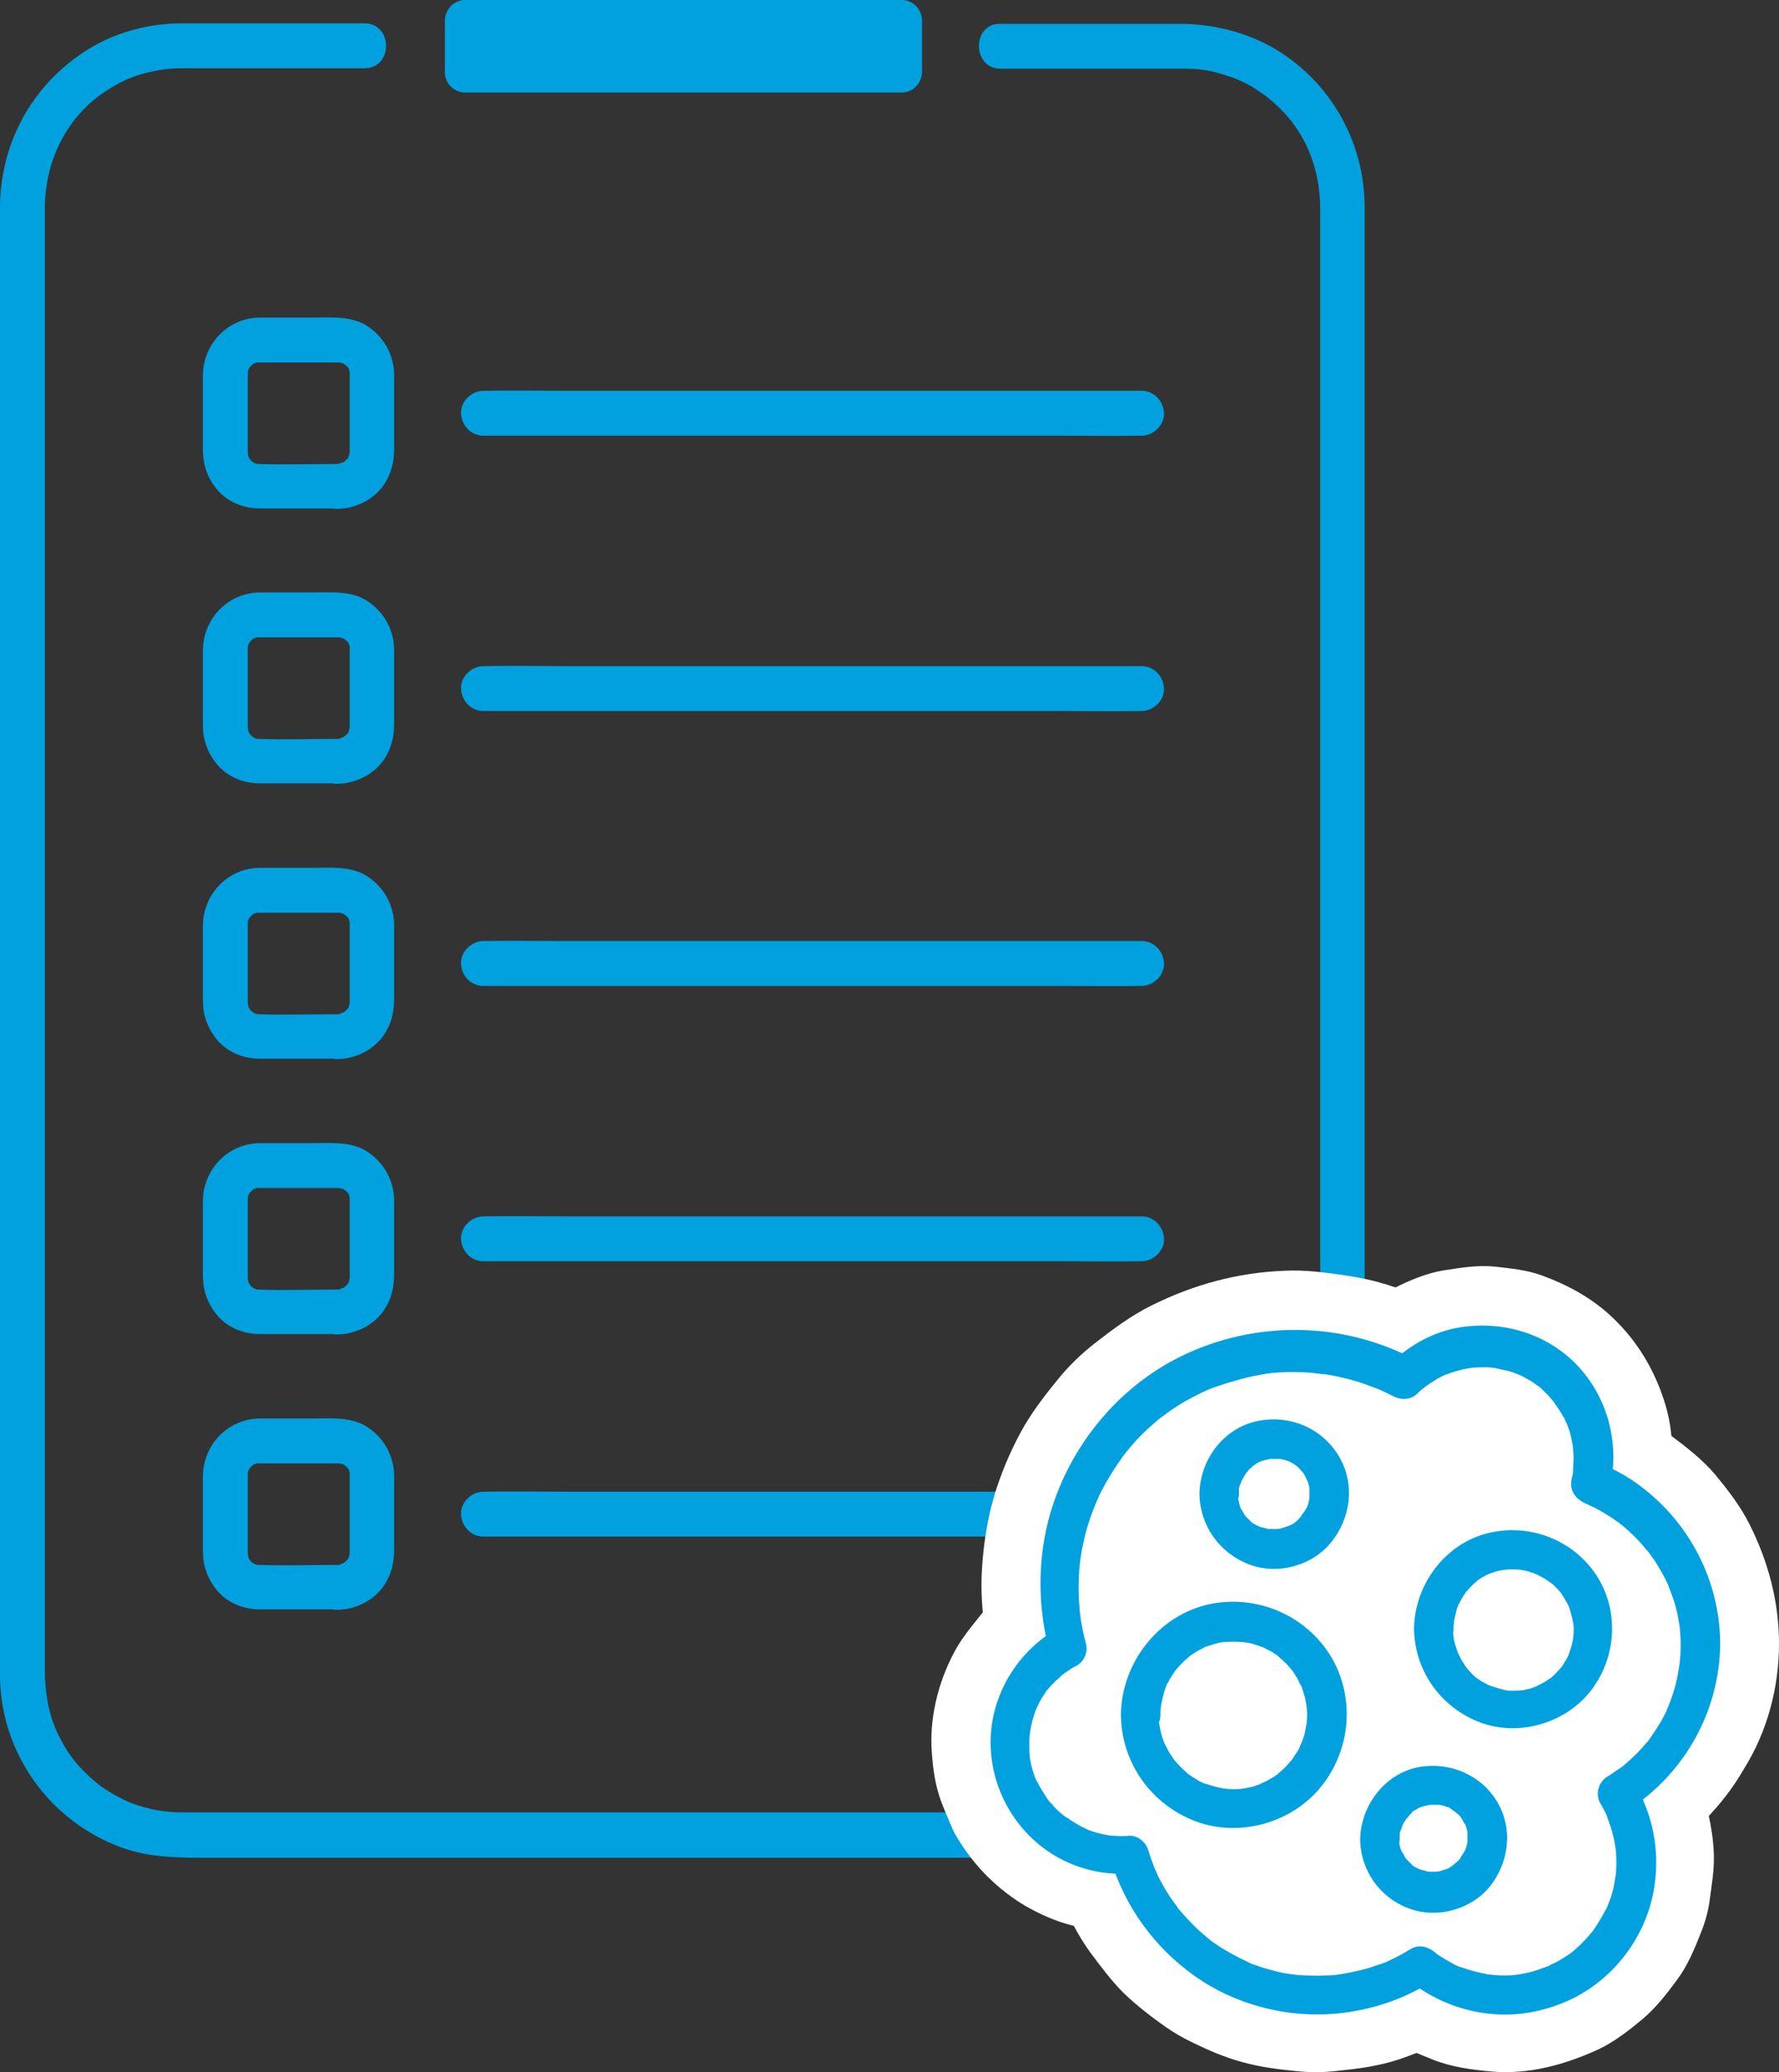 <?xml version="1.0" encoding="UTF-8"?>
<svg width="396.3px" height="461.326px" viewBox="0 0 396.3 461.326" version="1.1" xmlns="http://www.w3.org/2000/svg" xmlns:xlink="http://www.w3.org/1999/xlink">
    <rect x="0" y="0" width="396.3" height="461.326" fill="#333333" stroke="none"/>
    <title>print_applications_oncology</title>
    <g id="Page-1" stroke="none" stroke-width="1" fill="none" fill-rule="evenodd">
        <g id="print_applications_oncology" transform="translate(0, -0)" fill-rule="nonzero">
            <path d="M222.9,15.3 C232.4,15.3 241.8,15.3 251.3,15.3 C255.4,15.3 259.4,15.3 263.5,15.3 C266.9,15.3 268.9,15.5 272.2,16.5 C274.5,17.2 275.6,17.6 277.4,18.5 C278.2,18.9 278.9,19.3 279.7,19.8 C280.1,20.1 280.6,20.4 281,20.7 C281.2,20.8 282.6,21.8 282.1,21.5 C290.4,27.9 294.1,36.8 294.1,46.8 C294.1,50.3 294.1,53.8 294.1,57.3 C294.1,73.2 294.1,89.2 294.1,105.1 C294.1,128.6 294.1,152.1 294.1,175.5 C294.1,201.3 294.1,227.1 294.1,252.8 C294.1,275.6 294.1,298.5 294.1,321.3 C294.1,335.9 294.1,350.5 294.1,365.1 C294.1,367.7 294.1,370.4 294.1,373 C294.1,378.2 292.8,383.3 290.4,387.7 C286.5,394.7 280.1,399.9 272.7,402.2 C267.9,403.7 263.4,403.5 258.1,403.5 C251.4,403.5 244.7,403.5 238,403.5 C215.6,403.5 193.1,403.5 170.7,403.5 C145.6,403.5 120.4,403.5 95.3,403.5 C78.7,403.5 62.1,403.5 45.6,403.5 C44.1,403.5 42.6,403.5 41.1,403.5 C36.8,403.5 33.7,403 29.5,401.5 C28.3,401.1 26.6,400.2 25,399.3 C22.8,398 21.9,397.3 20.1,395.7 C16.8,392.7 14.8,390 12.8,385.8 C11,382.1 10.1,377.3 10,372.8 C10,364 10,355.1 10,346.3 C10,326.7 10,307.2 10,287.6 C10,262.6 10,237.6 10,212.5 C10,187.3 10,162 10,136.8 C10,116.6 10,96.4 10,76.2 C10,66.3 10,56.4 10,46.4 C10,36 14.7,26.3 23.1,20.6 C26.8,18.1 29.7,16.8 34,15.9 C36.2,15.4 38.3,15.2 41,15.2 C45.4,15.2 49.8,15.2 54.1,15.2 C63.1,15.2 72.2,15.2 81.2,15.2 C87.6,15.2 87.6,5.2 81.2,5.2 C71.5,5.2 61.8,5.2 52.1,5.2 C48.2,5.2 44.3,5.2 40.5,5.2 C32,5.2 23.6,7.8 16.8,12.9 C6.1,20.8 0,33 0,46.3 C0,49.6 0,52.8 0,56.1 C0,71.9 0,87.6 0,103.4 C0,127 0,150.6 0,174.2 C0,200.2 0,226.3 0,252.3 C0,275.5 0,298.6 0,321.8 C0,336.4 0,351 0,365.7 C0,368.2 0,370.6 0,373.1 C0.1,390.3 11.1,405.6 27.3,411.4 C33.3,413.5 39.3,413.6 45.5,413.6 C52.1,413.6 58.7,413.6 65.3,413.6 C87.9,413.6 110.4,413.6 133,413.6 C158.5,413.6 184,413.6 209.5,413.6 C226,413.6 242.5,413.6 259,413.6 C265.7,413.6 272.3,413.3 278.7,410.6 C293.9,404.3 303.9,389.5 304,373 C304,364.3 304,355.7 304,347 C304,327.3 304,307.7 304,288 C304,262.6 304,237.2 304,211.8 C304,186.3 304,160.9 304,135.4 C304,115.2 304,95 304,74.8 C304,65.3 304,55.7 304,46.2 C304,32.3 297.1,19.4 285.5,11.8 C278.9,7.5 271.1,5.4 263.2,5.3 C258.9,5.3 254.7,5.3 250.4,5.3 C241.2,5.3 232,5.3 222.7,5.3 C216.5,5.3 216.5,15.3 222.9,15.3 L222.9,15.3 Z" id="Path" fill="#00A1DE"></path>
            <path d="M103.6,20.6 L200.9,20.6 C203.4,20.6 205.4,18.5 205.4,15.9 L205.4,4.7 C205.4,2.1 203.4,3.55271368e-14 200.9,3.55271368e-14 L103.6,3.55271368e-14 C101.1,3.55271368e-14 99.1,2.1 99.1,4.7 L99.1,15.9 C99,18.5 101.1,20.6 103.6,20.6 Z" id="Path" fill="#00A1DE"></path>
            <g id="Group" transform="translate(45.2, 70.665)" fill="#00A1DE">
                <g transform="translate(-0, 0)" id="Path">
                    <path d="M62.5,26.335 C67.4,26.335 72.2,26.335 77.1,26.335 C88.8,26.335 100.5,26.335 112.2,26.335 C126.3,26.335 140.4,26.335 154.5,26.335 C166.7,26.335 178.9,26.335 191.1,26.335 C197,26.335 203,26.435 208.9,26.335 C209,26.335 209.1,26.335 209.1,26.335 C211.7,26.335 214.2,24.035 214.1,21.335 C214,18.635 211.9,16.335 209.1,16.335 C204.2,16.335 199.4,16.335 194.5,16.335 C182.8,16.335 171.1,16.335 159.4,16.335 C145.3,16.335 131.2,16.335 117.1,16.335 C104.9,16.335 92.7,16.335 80.5,16.335 C74.6,16.335 68.6,16.235 62.7,16.335 C62.6,16.335 62.5,16.335 62.5,16.335 C59.9,16.335 57.4,18.635 57.5,21.335 C57.6,24.035 59.7,26.335 62.5,26.335 L62.5,26.335 Z"></path>
                    <path d="M30,32.635 C24.1,32.635 18.2,32.835 12.4,32.635 C12.3,32.635 12,32.535 11.9,32.635 C12,32.635 12.9,32.835 12.4,32.735 C12.1,32.635 11.7,32.535 11.4,32.435 C10.8,32.335 12.2,32.935 11.7,32.535 C11.6,32.435 11.4,32.335 11.3,32.335 C11.2,32.235 11,32.135 10.9,32.035 C10.4,31.835 11.5,32.635 11.1,32.235 C10.9,32.035 10.6,31.735 10.4,31.535 C9.9,31.135 10.8,32.335 10.6,31.735 C10.5,31.635 10.4,31.435 10.3,31.335 C10.2,31.235 10.2,31.035 10.1,30.935 C9.8,30.435 10.4,31.335 10.3,31.335 C10.2,31.335 10,30.335 10,30.235 C9.8,29.635 10,31.235 10,30.535 C10,30.335 10,30.235 10,30.035 C10,30.035 10,30.035 10,30.035 C10,29.935 10,29.735 10,29.635 C10,29.035 10,28.535 10,27.935 C10,23.935 10,19.935 10,15.835 C10,14.735 10,13.735 10,12.635 C10,12.635 10,12.635 10,12.635 C10,12.735 10,11.935 10,11.935 C10.1,11.935 9.7,12.935 9.9,12.435 C10,12.135 10.1,11.735 10.2,11.435 C10.3,10.835 10.1,11.935 10,11.835 C10,11.835 10.4,11.135 10.4,11.135 C10.4,11.135 10.7,10.735 10.7,10.735 C10.8,10.735 10,11.435 10.4,11.135 C10.6,10.935 10.9,10.635 11.1,10.435 C11.5,10.035 10.8,10.835 10.7,10.735 C10.7,10.735 11.3,10.335 11.2,10.335 C11.3,10.235 11.5,10.235 11.6,10.135 C12,9.835 10.8,10.335 11.3,10.235 C11.6,10.235 12,10.035 12.3,9.935 C12.8,9.735 11.8,10.135 11.8,10.035 C11.8,10.035 12.5,10.035 12.5,10.035 C12.6,10.035 12.6,10.035 12.7,10.035 C13.2,10.035 13.7,10.035 14.2,10.035 C16,10.035 17.8,10.035 19.7,10.035 C23.1,10.035 26.5,10.035 29.9,10.035 C30,10.035 30,10.035 30.1,10.035 C30.3,10.035 30.4,10.035 30.6,10.035 C31.3,10.035 29.7,9.735 30.3,10.035 C30.4,10.035 31.4,10.235 31.4,10.335 C31.4,10.435 30.5,9.835 31,10.135 C31.1,10.235 31.3,10.335 31.4,10.335 C31.5,10.435 31.7,10.535 31.8,10.635 C32.4,10.935 31.2,9.935 31.6,10.435 C31.8,10.635 32.1,10.935 32.3,11.135 C32.7,11.535 31.9,10.835 32,10.735 C32,10.735 32.3,11.235 32.4,11.235 C32.5,11.335 32.5,11.535 32.6,11.635 C33,12.135 32.4,10.735 32.5,11.335 C32.5,11.635 32.7,12.035 32.8,12.335 C33,12.835 32.7,11.935 32.7,11.835 C32.7,11.935 32.7,12.235 32.7,12.335 C32.7,12.435 32.7,12.535 32.7,12.535 C32.7,12.935 32.7,13.235 32.7,13.635 C32.7,17.535 32.7,21.335 32.7,25.235 C32.7,26.635 32.7,28.135 32.7,29.535 C32.7,29.635 32.7,29.735 32.7,29.935 C32.7,29.935 32.7,29.935 32.7,29.935 C32.7,30.135 32.7,30.235 32.7,30.435 C32.7,31.035 33,29.535 32.7,30.135 C32.7,30.135 32.4,31.235 32.4,31.235 C32.3,31.235 32.9,30.335 32.6,30.835 C32.5,30.935 32.4,31.135 32.4,31.235 C32.3,31.335 32.2,31.535 32.1,31.635 C31.9,32.135 32.3,31.235 32.4,31.235 C32.4,31.235 31.5,32.135 31.5,32.135 C31.4,32.035 32.4,31.635 31.9,31.835 C31.8,31.935 31.6,32.035 31.5,32.135 C31.4,32.235 31.2,32.235 31.1,32.335 C30.6,32.635 31.5,32.035 31.5,32.135 C31.5,32.235 30.5,32.435 30.4,32.435 C29.9,32.635 30.9,32.235 30.9,32.335 C30.7,32.535 29.9,32.635 30,32.635 C27.4,32.735 24.9,34.935 25,37.635 C25.1,40.335 27.2,42.735 30,42.635 C34.5,42.535 38.9,40.135 41,36.135 C42.2,33.935 42.6,31.535 42.6,29.035 C42.6,24.835 42.6,20.635 42.6,16.435 C42.6,15.135 42.6,13.935 42.6,12.635 C42.5,8.435 40.5,4.735 37.2,2.335 C33.5,-0.465 28.7,0.035 24.3,0.035 C20.5,0.035 16.7,0.035 12.8,0.035 C5.7,0.035 0.1,5.735 0,12.835 C0,16.735 0,20.535 0,24.435 C0,26.135 0,27.835 0,29.535 C0,32.835 1,35.635 3,38.135 C5.3,41.035 9,42.535 12.6,42.535 C14,42.535 15.3,42.535 16.7,42.535 C20.8,42.535 25,42.535 29.1,42.535 C29.4,42.535 29.7,42.535 29.9,42.535 C32.5,42.535 35,40.235 34.9,37.535 C34.9,34.835 32.8,32.635 30,32.635 Z"></path>
                </g>
                <g transform="translate(-0, 61.2)" id="Path">
                    <path d="M62.5,26.435 C67.4,26.435 72.2,26.435 77.1,26.435 C88.8,26.435 100.5,26.435 112.2,26.435 C126.3,26.435 140.4,26.435 154.5,26.435 C166.7,26.435 178.9,26.435 191.1,26.435 C197,26.435 203,26.535 208.9,26.435 C209,26.435 209.1,26.435 209.1,26.435 C211.7,26.435 214.2,24.135 214.1,21.435 C214,18.735 211.9,16.435 209.1,16.435 C204.2,16.435 199.4,16.435 194.5,16.435 C182.8,16.435 171.1,16.435 159.4,16.435 C145.3,16.435 131.2,16.435 117.1,16.435 C104.9,16.435 92.7,16.435 80.5,16.435 C74.6,16.435 68.6,16.335 62.7,16.435 C62.6,16.435 62.5,16.435 62.5,16.435 C59.9,16.435 57.4,18.735 57.5,21.435 C57.6,24.135 59.7,26.435 62.5,26.435 L62.5,26.435 Z"></path>
                    <path d="M30,32.635 C24.1,32.635 18.2,32.835 12.4,32.635 C12.3,32.635 12,32.535 11.9,32.635 C12,32.635 12.9,32.835 12.4,32.735 C12.1,32.635 11.7,32.535 11.4,32.435 C10.8,32.335 12.2,32.935 11.7,32.535 C11.6,32.435 11.4,32.335 11.3,32.335 C11.2,32.235 11,32.135 10.9,32.035 C10.4,31.835 11.5,32.635 11.1,32.235 C10.9,32.035 10.6,31.735 10.4,31.535 C9.9,31.135 10.8,32.335 10.6,31.735 C10.5,31.635 10.4,31.435 10.3,31.335 C10.2,31.235 10.2,31.035 10.1,30.935 C9.8,30.435 10.4,31.335 10.3,31.335 C10.2,31.335 10,30.335 10,30.235 C9.8,29.635 10,31.235 10,30.535 C10,30.335 10,30.235 10,30.035 C10,30.035 10,30.035 10,30.035 C10,29.935 10,29.735 10,29.635 C10,29.035 10,28.535 10,27.935 C10,23.935 10,19.935 10,15.835 C10,14.735 10,13.735 10,12.635 C10,12.635 10,12.635 10,12.635 C10,12.735 10,11.935 10,11.935 C10.1,11.935 9.7,12.935 9.9,12.435 C10,12.135 10.1,11.735 10.2,11.435 C10.3,10.835 10.1,11.935 10,11.835 C10,11.835 10.4,11.135 10.4,11.135 C10.4,11.135 10.7,10.735 10.7,10.735 C10.8,10.735 10,11.435 10.4,11.135 C10.6,10.935 10.9,10.635 11.1,10.435 C11.5,10.035 10.8,10.835 10.7,10.735 C10.7,10.735 11.3,10.335 11.2,10.335 C11.3,10.235 11.5,10.235 11.6,10.135 C12,9.835 10.8,10.335 11.3,10.235 C11.6,10.235 12,10.035 12.3,9.935 C12.8,9.735 11.8,10.135 11.8,10.035 C11.8,10.035 12.5,10.035 12.5,10.035 C12.6,10.035 12.6,10.035 12.7,10.035 C13.2,10.035 13.7,10.035 14.2,10.035 C16,10.035 17.8,10.035 19.7,10.035 C23.1,10.035 26.5,10.035 29.9,10.035 C30,10.035 30,10.035 30.1,10.035 C30.3,10.035 30.4,10.035 30.6,10.035 C31.3,10.035 29.7,9.735 30.3,10.035 C30.4,10.035 31.4,10.235 31.4,10.335 C31.4,10.435 30.5,9.835 31,10.135 C31.1,10.235 31.3,10.335 31.4,10.335 C31.5,10.435 31.7,10.535 31.8,10.635 C32.4,10.935 31.2,9.935 31.6,10.435 C31.8,10.635 32.1,10.935 32.3,11.135 C32.7,11.535 31.9,10.835 32,10.735 C32,10.735 32.3,11.235 32.4,11.235 C32.5,11.335 32.5,11.535 32.6,11.635 C33,12.135 32.4,10.735 32.5,11.335 C32.5,11.635 32.7,12.035 32.8,12.335 C33,12.835 32.7,11.935 32.7,11.835 C32.7,11.935 32.7,12.235 32.7,12.335 C32.7,12.435 32.7,12.535 32.7,12.535 C32.7,12.935 32.7,13.235 32.7,13.635 C32.7,17.535 32.7,21.335 32.7,25.235 C32.7,26.635 32.7,28.135 32.7,29.535 C32.7,29.635 32.7,29.735 32.7,29.935 C32.7,29.935 32.7,29.935 32.7,29.935 C32.7,30.135 32.7,30.235 32.7,30.435 C32.7,31.035 33,29.535 32.7,30.135 C32.7,30.135 32.4,31.235 32.4,31.235 C32.3,31.235 32.9,30.335 32.6,30.835 C32.5,30.935 32.4,31.135 32.4,31.235 C32.3,31.335 32.2,31.535 32.1,31.635 C31.9,32.135 32.3,31.235 32.4,31.235 C32.4,31.235 31.5,32.135 31.5,32.135 C31.4,32.035 32.4,31.635 31.9,31.835 C31.8,31.935 31.6,32.035 31.5,32.135 C31.4,32.235 31.2,32.235 31.1,32.335 C30.6,32.635 31.5,32.035 31.5,32.135 C31.5,32.235 30.5,32.435 30.4,32.435 C29.9,32.635 30.9,32.235 30.9,32.335 C30.7,32.635 29.9,32.635 30,32.635 C27.4,32.735 24.9,34.935 25,37.635 C25.1,40.335 27.2,42.735 30,42.635 C34.5,42.535 38.9,40.135 41,36.135 C42.2,33.935 42.6,31.535 42.6,29.035 C42.6,24.835 42.6,20.635 42.6,16.435 C42.6,15.135 42.6,13.935 42.6,12.635 C42.5,8.435 40.5,4.735 37.2,2.335 C33.5,-0.465 28.7,0.035 24.3,0.035 C20.5,0.035 16.7,0.035 12.8,0.035 C5.7,0.035 0.1,5.735 0,12.835 C0,16.735 0,20.535 0,24.435 C0,26.135 0,27.835 0,29.535 C0,32.835 1,35.635 3,38.135 C5.3,41.035 9,42.535 12.6,42.535 C14,42.535 15.3,42.535 16.7,42.535 C20.8,42.535 25,42.535 29.1,42.535 C29.4,42.535 29.7,42.535 29.9,42.535 C32.5,42.535 35,40.235 34.9,37.535 C34.9,34.935 32.8,32.635 30,32.635 Z"></path>
                </g>
                <g transform="translate(-0, 122.5)" id="Path">
                    <path d="M62.5,26.335 C67.4,26.335 72.2,26.335 77.1,26.335 C88.8,26.335 100.5,26.335 112.2,26.335 C126.3,26.335 140.4,26.335 154.5,26.335 C166.7,26.335 178.9,26.335 191.1,26.335 C197,26.335 203,26.435 208.9,26.335 C209,26.335 209.1,26.335 209.1,26.335 C211.7,26.335 214.2,24.035 214.1,21.335 C214,18.635 211.9,16.335 209.1,16.335 C204.2,16.335 199.4,16.335 194.5,16.335 C182.8,16.335 171.1,16.335 159.4,16.335 C145.3,16.335 131.2,16.335 117.1,16.335 C104.9,16.335 92.7,16.335 80.5,16.335 C74.6,16.335 68.6,16.235 62.7,16.335 C62.6,16.335 62.5,16.335 62.5,16.335 C59.9,16.335 57.4,18.635 57.5,21.335 C57.6,24.135 59.7,26.335 62.5,26.335 L62.5,26.335 Z"></path>
                    <path d="M30,32.635 C24.1,32.635 18.2,32.835 12.4,32.635 C12.3,32.635 12,32.535 11.9,32.635 C12,32.635 12.9,32.835 12.4,32.735 C12.1,32.635 11.7,32.535 11.4,32.435 C10.8,32.335 12.2,32.935 11.7,32.535 C11.6,32.435 11.4,32.335 11.3,32.335 C11.2,32.235 11,32.135 10.9,32.035 C10.4,31.835 11.5,32.635 11.1,32.235 C10.9,32.035 10.6,31.735 10.4,31.535 C9.9,31.135 10.8,32.335 10.6,31.735 C10.5,31.635 10.4,31.435 10.3,31.335 C10.2,31.235 10.2,31.035 10.1,30.935 C9.8,30.435 10.4,31.335 10.3,31.335 C10.2,31.335 10,30.335 10,30.235 C9.8,29.635 10,31.235 10,30.535 C10,30.335 10,30.235 10,30.035 C10,30.035 10,30.035 10,30.035 C10,29.935 10,29.735 10,29.635 C10,29.035 10,28.535 10,27.935 C10,23.935 10,19.935 10,15.835 C10,14.735 10,13.735 10,12.635 C10,12.635 10,12.635 10,12.635 C10,12.735 10,11.935 10,11.935 C10.1,11.935 9.7,12.935 9.9,12.435 C10,12.135 10.1,11.735 10.2,11.435 C10.3,10.835 10.1,11.935 10,11.835 C10,11.835 10.4,11.135 10.4,11.135 C10.4,11.135 10.7,10.735 10.7,10.735 C10.8,10.735 10,11.435 10.4,11.135 C10.6,10.935 10.9,10.635 11.1,10.435 C11.5,10.035 10.8,10.835 10.7,10.735 C10.7,10.735 11.3,10.335 11.2,10.335 C11.3,10.235 11.5,10.235 11.6,10.135 C12,9.835 10.8,10.335 11.3,10.235 C11.6,10.235 12,10.035 12.3,9.935 C12.8,9.735 11.8,10.135 11.8,10.035 C11.8,10.035 12.5,10.035 12.5,10.035 C12.6,10.035 12.6,10.035 12.7,10.035 C13.2,10.035 13.7,10.035 14.2,10.035 C16,10.035 17.8,10.035 19.7,10.035 C23.1,10.035 26.5,10.035 29.9,10.035 C30,10.035 30,10.035 30.1,10.035 C30.3,10.035 30.4,10.035 30.6,10.035 C31.3,10.035 29.7,9.735 30.3,10.035 C30.4,10.035 31.4,10.235 31.4,10.335 C31.4,10.435 30.5,9.835 31,10.135 C31.1,10.235 31.3,10.335 31.4,10.335 C31.5,10.435 31.7,10.535 31.8,10.635 C32.4,10.935 31.2,9.935 31.6,10.435 C31.8,10.635 32.1,10.935 32.3,11.135 C32.7,11.535 31.9,10.835 32,10.735 C32,10.735 32.3,11.235 32.4,11.235 C32.5,11.335 32.5,11.535 32.6,11.635 C33,12.135 32.4,10.735 32.5,11.335 C32.5,11.635 32.7,12.035 32.8,12.335 C33,12.835 32.7,11.935 32.7,11.835 C32.7,11.935 32.7,12.235 32.7,12.335 C32.7,12.435 32.7,12.535 32.7,12.535 C32.7,12.935 32.7,13.235 32.7,13.635 C32.7,17.535 32.7,21.335 32.7,25.235 C32.7,26.635 32.7,28.135 32.7,29.535 C32.7,29.635 32.7,29.735 32.7,29.935 C32.7,29.935 32.7,29.935 32.7,29.935 C32.7,30.135 32.7,30.235 32.7,30.435 C32.7,31.035 33,29.535 32.7,30.135 C32.7,30.135 32.4,31.235 32.4,31.235 C32.3,31.235 32.9,30.335 32.6,30.835 C32.5,30.935 32.4,31.135 32.4,31.235 C32.3,31.335 32.2,31.535 32.1,31.635 C31.9,32.135 32.3,31.235 32.4,31.235 C32.4,31.235 31.5,32.135 31.5,32.135 C31.4,32.035 32.4,31.635 31.9,31.835 C31.8,31.935 31.6,32.035 31.5,32.135 C31.4,32.235 31.2,32.235 31.1,32.335 C30.6,32.635 31.5,32.035 31.5,32.135 C31.5,32.235 30.5,32.435 30.4,32.435 C29.9,32.635 30.9,32.235 30.9,32.335 C30.7,32.635 29.9,32.635 30,32.635 C27.4,32.735 24.9,34.935 25,37.635 C25.1,40.335 27.2,42.735 30,42.635 C34.5,42.535 38.9,40.135 41,36.135 C42.2,33.935 42.6,31.535 42.6,29.035 C42.6,24.835 42.6,20.635 42.6,16.435 C42.6,15.135 42.6,13.935 42.6,12.635 C42.5,8.435 40.5,4.735 37.2,2.335 C33.5,-0.465 28.7,0.035 24.3,0.035 C20.5,0.035 16.7,0.035 12.8,0.035 C5.7,0.035 0.1,5.735 0,12.835 C0,16.735 0,20.535 0,24.435 C0,26.135 0,27.835 0,29.535 C0,32.835 1,35.635 3,38.135 C5.3,41.035 9,42.535 12.6,42.535 C14,42.535 15.3,42.535 16.7,42.535 C20.8,42.535 25,42.535 29.1,42.535 C29.4,42.535 29.7,42.535 29.9,42.535 C32.5,42.535 35,40.235 34.9,37.535 C34.9,34.935 32.8,32.635 30,32.635 Z"></path>
                </g>
                <g transform="translate(-0, 183.8)" id="Path">
                    <path d="M62.5,26.335 C67.4,26.335 72.2,26.335 77.1,26.335 C88.8,26.335 100.5,26.335 112.2,26.335 C126.3,26.335 140.4,26.335 154.5,26.335 C166.7,26.335 178.9,26.335 191.1,26.335 C197,26.335 203,26.435 208.9,26.335 C209,26.335 209.1,26.335 209.1,26.335 C211.7,26.335 214.2,24.035 214.1,21.335 C214,18.635 211.9,16.335 209.1,16.335 C204.2,16.335 199.4,16.335 194.5,16.335 C182.8,16.335 171.1,16.335 159.4,16.335 C145.3,16.335 131.2,16.335 117.1,16.335 C104.9,16.335 92.7,16.335 80.5,16.335 C74.6,16.335 68.6,16.235 62.7,16.335 C62.6,16.335 62.5,16.335 62.5,16.335 C59.9,16.335 57.4,18.635 57.5,21.335 C57.6,24.035 59.7,26.335 62.5,26.335 L62.5,26.335 Z"></path>
                    <path d="M30,32.635 C24.1,32.635 18.2,32.835 12.4,32.635 C12.3,32.635 12,32.535 11.9,32.635 C12,32.635 12.9,32.835 12.4,32.735 C12.1,32.635 11.7,32.535 11.4,32.435 C10.8,32.335 12.2,32.935 11.7,32.535 C11.6,32.435 11.4,32.335 11.3,32.335 C11.2,32.235 11,32.135 10.9,32.035 C10.4,31.835 11.5,32.635 11.1,32.235 C10.9,32.035 10.6,31.735 10.4,31.535 C9.9,31.135 10.8,32.335 10.6,31.735 C10.5,31.635 10.4,31.435 10.3,31.335 C10.2,31.235 10.2,31.035 10.1,30.935 C9.8,30.435 10.4,31.335 10.3,31.335 C10.2,31.335 10,30.335 10,30.235 C9.8,29.635 10,31.235 10,30.535 C10,30.335 10,30.235 10,30.035 C10,30.035 10,30.035 10,30.035 C10,29.935 10,29.735 10,29.635 C10,29.035 10,28.535 10,27.935 C10,23.935 10,19.935 10,15.835 C10,14.735 10,13.735 10,12.635 C10,12.635 10,12.635 10,12.635 C10,12.735 10,11.935 10,11.935 C10.1,11.935 9.7,12.935 9.9,12.435 C10,12.135 10.1,11.735 10.2,11.435 C10.3,10.835 10.1,11.935 10,11.835 C10,11.835 10.4,11.135 10.4,11.135 C10.4,11.135 10.7,10.735 10.7,10.735 C10.8,10.735 10,11.435 10.4,11.135 C10.6,10.935 10.9,10.635 11.1,10.435 C11.5,10.035 10.8,10.835 10.7,10.735 C10.7,10.735 11.3,10.335 11.2,10.335 C11.3,10.235 11.5,10.235 11.6,10.135 C12,9.835 10.8,10.335 11.3,10.235 C11.6,10.235 12,10.035 12.3,9.935 C12.8,9.735 11.8,10.135 11.8,10.035 C11.8,10.035 12.5,10.035 12.5,10.035 C12.6,10.035 12.6,10.035 12.7,10.035 C13.2,10.035 13.7,10.035 14.2,10.035 C16,10.035 17.8,10.035 19.7,10.035 C23.1,10.035 26.5,10.035 29.9,10.035 C30,10.035 30,10.035 30.1,10.035 C30.3,10.035 30.4,10.035 30.6,10.035 C31.3,10.035 29.7,9.735 30.3,10.035 C30.4,10.035 31.4,10.235 31.4,10.335 C31.4,10.435 30.5,9.835 31,10.135 C31.1,10.235 31.3,10.335 31.4,10.335 C31.5,10.435 31.7,10.535 31.8,10.635 C32.4,10.935 31.2,9.935 31.6,10.435 C31.8,10.635 32.1,10.935 32.3,11.135 C32.7,11.535 31.9,10.835 32,10.735 C32,10.735 32.3,11.235 32.4,11.235 C32.5,11.335 32.5,11.535 32.6,11.635 C33,12.135 32.4,10.735 32.5,11.335 C32.5,11.635 32.7,12.035 32.8,12.335 C33,12.835 32.7,11.935 32.7,11.835 C32.7,11.935 32.7,12.235 32.7,12.335 C32.7,12.435 32.7,12.535 32.7,12.535 C32.7,12.935 32.7,13.235 32.7,13.635 C32.7,17.535 32.7,21.335 32.7,25.235 C32.7,26.635 32.7,28.135 32.7,29.535 C32.7,29.635 32.7,29.735 32.7,29.935 C32.7,29.935 32.7,29.935 32.7,29.935 C32.7,30.135 32.7,30.235 32.7,30.435 C32.7,31.035 33,29.535 32.7,30.135 C32.7,30.135 32.4,31.235 32.4,31.235 C32.3,31.235 32.9,30.335 32.6,30.835 C32.5,30.935 32.4,31.135 32.4,31.235 C32.3,31.335 32.2,31.535 32.1,31.635 C31.9,32.135 32.3,31.235 32.4,31.235 C32.4,31.235 31.5,32.135 31.5,32.135 C31.4,32.035 32.4,31.635 31.9,31.835 C31.8,31.935 31.6,32.035 31.5,32.135 C31.4,32.235 31.2,32.235 31.1,32.335 C30.6,32.635 31.5,32.035 31.5,32.135 C31.5,32.235 30.5,32.435 30.4,32.435 C29.9,32.635 30.9,32.235 30.9,32.335 C30.7,32.635 29.9,32.635 30,32.635 C27.4,32.735 24.9,34.935 25,37.635 C25.1,40.335 27.2,42.735 30,42.635 C34.5,42.535 38.9,40.135 41,36.135 C42.2,33.935 42.6,31.535 42.6,29.035 C42.6,24.835 42.6,20.635 42.6,16.435 C42.6,15.135 42.6,13.935 42.6,12.635 C42.5,8.435 40.5,4.735 37.2,2.335 C33.5,-0.465 28.7,0.035 24.3,0.035 C20.5,0.035 16.7,0.035 12.8,0.035 C5.7,0.035 0.1,5.735 0,12.835 C0,16.735 0,20.535 0,24.435 C0,26.135 0,27.835 0,29.535 C0,32.835 1,35.635 3,38.135 C5.3,41.035 9,42.535 12.6,42.535 C14,42.535 15.3,42.535 16.7,42.535 C20.8,42.535 25,42.535 29.1,42.535 C29.4,42.535 29.7,42.535 29.9,42.535 C32.5,42.535 35,40.235 34.9,37.535 C34.9,34.935 32.8,32.635 30,32.635 Z"></path>
                </g>
                <g transform="translate(-0, 245.1)" id="Path">
                    <path d="M62.5,26.335 C67.4,26.335 72.2,26.335 77.1,26.335 C88.8,26.335 100.5,26.335 112.2,26.335 C126.3,26.335 140.4,26.335 154.5,26.335 C166.7,26.335 178.9,26.335 191.1,26.335 C197,26.335 203,26.435 208.9,26.335 C209,26.335 209.1,26.335 209.1,26.335 C211.7,26.335 214.2,24.035 214.1,21.335 C214,18.635 211.9,16.335 209.1,16.335 C204.2,16.335 199.4,16.335 194.5,16.335 C182.8,16.335 171.1,16.335 159.4,16.335 C145.3,16.335 131.2,16.335 117.1,16.335 C104.9,16.335 92.7,16.335 80.5,16.335 C74.6,16.335 68.6,16.235 62.7,16.335 C62.6,16.335 62.5,16.335 62.5,16.335 C59.9,16.335 57.4,18.635 57.5,21.335 C57.6,24.035 59.7,26.335 62.5,26.335 L62.5,26.335 Z"></path>
                    <path d="M30,32.635 C24.1,32.635 18.2,32.835 12.4,32.635 C12.3,32.635 12,32.535 11.9,32.635 C12,32.635 12.9,32.835 12.4,32.735 C12.1,32.635 11.7,32.535 11.4,32.435 C10.8,32.335 12.2,32.935 11.7,32.535 C11.6,32.435 11.4,32.335 11.3,32.335 C11.2,32.235 11,32.135 10.9,32.035 C10.4,31.835 11.5,32.635 11.1,32.235 C10.9,32.035 10.6,31.735 10.4,31.535 C9.9,31.135 10.8,32.335 10.6,31.735 C10.5,31.635 10.4,31.435 10.3,31.335 C10.2,31.235 10.2,31.035 10.1,30.935 C9.8,30.435 10.4,31.335 10.3,31.335 C10.2,31.335 10,30.335 10,30.235 C9.8,29.635 10,31.235 10,30.535 C10,30.335 10,30.235 10,30.035 C10,30.035 10,30.035 10,30.035 C10,29.935 10,29.735 10,29.635 C10,29.035 10,28.535 10,27.935 C10,23.935 10,19.935 10,15.835 C10,14.735 10,13.735 10,12.635 C10,12.635 10,12.635 10,12.635 C10,12.735 10,11.935 10,11.935 C10.1,11.935 9.7,12.935 9.9,12.435 C10,12.135 10.1,11.735 10.2,11.435 C10.3,10.835 10.1,11.935 10,11.835 C10,11.835 10.4,11.135 10.4,11.135 C10.4,11.135 10.7,10.735 10.7,10.735 C10.8,10.735 10,11.435 10.4,11.135 C10.6,10.935 10.9,10.635 11.1,10.435 C11.5,10.035 10.8,10.835 10.7,10.735 C10.7,10.735 11.3,10.335 11.2,10.335 C11.3,10.235 11.5,10.235 11.6,10.135 C12,9.835 10.8,10.335 11.3,10.235 C11.6,10.235 12,10.035 12.3,9.935 C12.8,9.735 11.8,10.135 11.8,10.035 C11.8,10.035 12.5,10.035 12.5,10.035 C12.6,10.035 12.6,10.035 12.7,10.035 C13.2,10.035 13.7,10.035 14.2,10.035 C16,10.035 17.8,10.035 19.7,10.035 C23.1,10.035 26.5,10.035 29.9,10.035 C30,10.035 30,10.035 30.1,10.035 C30.3,10.035 30.4,10.035 30.6,10.035 C31.3,10.035 29.7,9.735 30.3,10.035 C30.4,10.035 31.4,10.235 31.4,10.335 C31.4,10.435 30.5,9.835 31,10.135 C31.1,10.235 31.3,10.335 31.4,10.335 C31.5,10.435 31.7,10.535 31.8,10.635 C32.4,10.935 31.2,9.935 31.6,10.435 C31.8,10.635 32.1,10.935 32.3,11.135 C32.7,11.535 31.9,10.835 32,10.735 C32,10.735 32.3,11.235 32.4,11.235 C32.5,11.335 32.5,11.535 32.6,11.635 C33,12.135 32.4,10.735 32.5,11.335 C32.5,11.635 32.7,12.035 32.8,12.335 C33,12.835 32.7,11.935 32.7,11.835 C32.7,11.935 32.7,12.235 32.7,12.335 C32.7,12.435 32.7,12.535 32.7,12.535 C32.7,12.935 32.7,13.235 32.7,13.635 C32.7,17.535 32.7,21.335 32.7,25.235 C32.7,26.635 32.7,28.135 32.7,29.535 C32.7,29.635 32.7,29.735 32.7,29.935 C32.7,29.935 32.7,29.935 32.7,29.935 C32.7,30.135 32.7,30.235 32.7,30.435 C32.7,31.035 33,29.535 32.7,30.135 C32.7,30.135 32.4,31.235 32.4,31.235 C32.3,31.235 32.9,30.335 32.6,30.835 C32.5,30.935 32.4,31.135 32.4,31.235 C32.3,31.335 32.2,31.535 32.1,31.635 C31.9,32.135 32.3,31.235 32.4,31.235 C32.4,31.235 31.5,32.135 31.5,32.135 C31.4,32.035 32.4,31.635 31.9,31.835 C31.8,31.935 31.6,32.035 31.5,32.135 C31.4,32.235 31.2,32.235 31.1,32.335 C30.6,32.635 31.5,32.035 31.5,32.135 C31.5,32.235 30.5,32.435 30.4,32.435 C29.9,32.635 30.9,32.235 30.9,32.335 C30.7,32.635 29.9,32.635 30,32.635 C27.4,32.735 24.9,34.935 25,37.635 C25.1,40.335 27.2,42.735 30,42.635 C34.5,42.535 38.9,40.135 41,36.135 C42.2,33.935 42.6,31.535 42.6,29.035 C42.6,24.835 42.6,20.635 42.6,16.435 C42.6,15.135 42.6,13.935 42.6,12.635 C42.5,8.435 40.5,4.735 37.2,2.335 C33.5,-0.465 28.7,0.035 24.3,0.035 C20.5,0.035 16.7,0.035 12.8,0.035 C5.7,0.035 0.1,5.735 0,12.835 C0,16.735 0,20.535 0,24.435 C0,26.135 0,27.835 0,29.535 C0,32.835 1,35.635 3,38.135 C5.3,41.035 9,42.535 12.6,42.535 C14,42.535 15.3,42.535 16.7,42.535 C20.8,42.535 25,42.535 29.1,42.535 C29.4,42.535 29.7,42.535 29.9,42.535 C32.5,42.535 35,40.235 34.9,37.535 C34.9,34.935 32.8,32.635 30,32.635 Z"></path>
                </g>
            </g>
            <g id="Group" transform="translate(207.473, 281.87)" fill="#FFFFFF">
                <path d="M171.327,84.03 C171.327,67.63 161.227,53.63 146.927,47.83 C147.327,46.13 147.527,44.23 147.527,42.43 C147.527,28.73 136.427,17.63 122.727,17.63 C115.927,17.63 109.827,20.33 105.327,24.73 C98.027,20.83 89.627,18.63 80.827,18.63 C51.927,18.63 28.527,42.03 28.527,70.93 C28.527,75.63 29.127,80.13 30.327,84.53 C22.627,88.73 17.427,96.93 17.427,106.23 C17.427,119.93 28.527,131.03 42.227,131.03 C42.827,131.03 43.427,131.03 43.927,130.93 C49.227,149.03 65.927,162.23 85.727,162.23 C94.227,162.23 102.127,159.83 108.827,155.63 C113.927,159.73 120.427,162.23 127.427,162.23 C143.727,162.23 156.927,149.03 156.927,132.73 C156.927,127.13 155.327,121.83 152.627,117.43 C163.927,110.43 171.327,98.13 171.327,84.03 Z" id="Path"></path>
                <path d="M188.827,84.03 C188.827,74.73 186.427,65.73 182.227,57.43 C180.227,53.43 177.427,49.83 174.627,46.43 C171.727,43.03 168.227,40.33 164.627,37.63 C160.627,34.63 156.227,32.73 151.627,30.83 C155.727,38.03 159.727,45.23 163.827,52.33 C165.427,44.93 165.627,37.13 163.227,29.93 C161.127,23.43 157.727,17.53 152.927,12.63 C148.127,7.63 142.227,4.33 135.827,2.03 C132.527,0.83 129.027,0.53 125.627,0.13 C121.827,-0.27 118.127,0.33 114.327,0.93 C110.327,1.53 106.427,3.23 102.827,5.03 C101.727,5.63 100.527,6.33 99.527,7.03 C97.327,8.63 95.027,10.33 93.027,12.23 C100.127,11.33 107.127,10.43 114.227,9.53 C108.827,6.63 102.927,4.23 96.927,2.93 C93.227,2.13 89.327,1.63 85.627,1.23 C83.327,1.03 81.127,0.93 78.827,1.03 C68.227,1.43 58.327,4.13 48.927,8.83 C44.327,11.13 40.327,14.13 36.227,17.33 C33.327,19.63 30.727,22.13 28.427,24.93 C25.227,28.83 22.127,32.83 19.727,37.33 C17.327,41.83 15.327,46.63 13.927,51.43 C12.327,56.93 11.527,62.63 11.227,68.33 C10.927,75.23 11.827,82.33 13.627,89.03 C16.327,82.43 19.027,75.83 21.627,69.23 C20.627,69.83 19.627,70.43 18.627,71.13 C16.627,72.63 14.527,74.13 12.627,75.93 C11.727,76.73 11.027,77.63 10.227,78.63 C8.627,80.63 7.027,82.63 5.727,84.83 C1.927,91.43 -0.273,99.43 0.027,107.03 C0.227,110.63 0.627,114.43 1.727,117.83 C2.427,120.13 3.527,122.43 4.427,124.63 C4.827,125.63 5.327,126.63 5.927,127.53 C9.627,133.63 14.827,138.83 20.927,142.43 C24.227,144.33 27.827,145.93 31.527,146.83 C35.527,147.83 39.927,148.43 44.027,148.13 C38.427,143.83 32.827,139.53 27.127,135.33 C28.927,141.43 31.627,147.63 35.427,152.83 C37.727,155.93 40.127,159.13 42.827,161.83 C45.627,164.53 48.727,166.93 51.827,169.13 C53.927,170.63 56.027,171.83 58.327,172.93 C61.827,174.63 65.527,176.23 69.327,177.23 C73.227,178.33 77.327,178.83 81.327,179.23 C84.127,179.53 87.027,179.53 89.927,179.23 C94.827,178.73 99.727,178.13 104.427,176.53 C109.027,174.93 113.527,173.03 117.627,170.43 C110.527,169.53 103.527,168.63 96.427,167.73 C98.727,169.53 101.027,171.43 103.527,172.93 C106.027,174.43 108.927,175.53 111.627,176.63 C115.827,178.33 120.427,178.93 124.927,179.33 C133.227,180.03 141.327,177.73 148.727,174.33 C152.227,172.63 155.327,170.23 158.327,167.73 C161.327,165.23 163.727,162.13 166.027,159.03 C168.427,155.83 169.927,152.23 171.427,148.43 C172.427,145.93 173.127,143.43 173.427,140.83 C173.827,137.83 174.327,134.93 174.327,131.93 C174.327,128.63 173.827,125.33 173.127,122.13 C172.827,120.43 172.327,118.73 171.627,117.03 C170.427,114.03 169.227,111.03 167.527,108.23 C165.427,116.23 163.327,124.23 161.227,132.13 C169.327,127.13 176.327,120.13 181.027,111.93 C186.227,103.63 188.827,93.83 188.827,84.03 C188.827,79.53 186.827,74.83 183.727,71.63 C182.127,69.93 180.227,68.73 178.127,68.03 C176.027,66.93 173.827,66.43 171.427,66.53 C166.927,66.73 162.227,68.23 159.027,71.63 C155.827,75.03 153.927,79.23 153.927,84.03 C153.927,85.83 153.827,87.63 153.527,89.43 C153.727,87.83 153.927,86.33 154.127,84.73 C153.627,88.03 152.727,91.33 151.427,94.43 C152.027,93.03 152.627,91.63 153.227,90.23 C151.927,93.43 150.127,96.33 148.127,99.03 C149.027,97.83 149.927,96.63 150.827,95.53 C148.727,98.23 146.327,100.63 143.627,102.73 C144.827,101.83 146.027,100.93 147.127,100.03 C146.027,100.83 144.927,101.63 143.827,102.33 C140.227,104.63 136.727,108.53 135.827,112.83 C134.827,117.43 135.127,122.23 137.627,126.33 C138.327,127.53 138.927,128.73 139.527,130.03 C138.927,128.63 138.327,127.23 137.727,125.83 C138.727,128.33 139.527,130.93 139.827,133.53 C139.627,131.93 139.427,130.43 139.227,128.83 C139.527,131.43 139.527,134.03 139.227,136.53 C139.427,134.93 139.627,133.43 139.827,131.83 C139.427,134.53 138.727,137.13 137.727,139.63 C138.327,138.23 138.927,136.83 139.527,135.43 C138.527,137.73 137.227,139.93 135.727,141.93 C136.627,140.73 137.527,139.53 138.427,138.43 C136.927,140.43 135.127,142.13 133.127,143.73 C134.327,142.83 135.527,141.93 136.627,141.03 C134.627,142.53 132.427,143.83 130.127,144.83 C131.527,144.23 132.927,143.63 134.327,143.03 C131.827,144.03 129.227,144.73 126.527,145.13 C128.127,144.93 129.627,144.73 131.227,144.53 C128.527,144.83 125.927,144.83 123.227,144.53 C124.827,144.73 126.327,144.93 127.927,145.13 C125.427,144.73 122.927,144.03 120.527,143.03 C121.927,143.63 123.327,144.23 124.727,144.83 C122.427,143.83 120.227,142.53 118.227,141.03 C119.427,141.93 120.627,142.83 121.727,143.73 C121.527,143.53 121.327,143.43 121.127,143.23 C119.927,142.33 118.727,141.43 117.627,140.53 C115.627,139.23 113.427,138.53 111.127,138.43 C109.527,138.03 108.027,138.03 106.427,138.43 C104.127,138.53 101.927,139.23 99.927,140.53 C97.927,141.73 95.827,142.83 93.627,143.83 C95.027,143.23 96.427,142.63 97.827,142.03 C94.227,143.53 90.527,144.53 86.727,145.03 C88.327,144.83 89.827,144.63 91.427,144.43 C87.627,144.93 83.727,144.93 79.927,144.43 C81.527,144.63 83.027,144.83 84.627,145.03 C80.827,144.53 77.027,143.43 73.427,141.93 C74.827,142.53 76.227,143.13 77.627,143.73 C74.227,142.23 71.027,140.43 68.127,138.23 C69.327,139.13 70.527,140.03 71.627,140.93 C68.627,138.63 65.927,135.93 63.627,133.03 C64.527,134.23 65.427,135.43 66.327,136.53 C64.027,133.53 62.127,130.23 60.627,126.73 C61.227,128.13 61.827,129.53 62.427,130.93 C61.827,129.43 61.227,127.93 60.827,126.33 C60.227,124.93 59.627,123.53 59.027,122.13 C57.927,120.13 56.427,118.43 54.527,117.23 C51.627,115.03 47.727,113.23 43.927,113.43 C42.227,113.53 40.427,113.53 38.727,113.33 C40.327,113.53 41.827,113.73 43.427,113.93 C41.327,113.63 39.227,113.03 37.327,112.23 C38.727,112.83 40.127,113.43 41.527,114.03 C39.527,113.13 37.627,112.03 35.927,110.73 C37.127,111.63 38.327,112.53 39.427,113.43 C37.827,112.13 36.327,110.73 35.027,109.03 C35.927,110.23 36.827,111.43 37.727,112.53 C36.427,110.83 35.327,108.93 34.427,106.93 C35.027,108.33 35.627,109.73 36.227,111.13 C35.427,109.13 34.827,107.13 34.527,105.03 C34.727,106.63 34.927,108.13 35.127,109.73 C34.827,107.43 34.827,105.13 35.127,102.83 C34.927,104.43 34.727,105.93 34.527,107.53 C34.827,105.33 35.427,103.23 36.327,101.13 C35.727,102.53 35.127,103.93 34.527,105.33 C35.327,103.43 36.327,101.73 37.627,100.03 C36.727,101.23 35.827,102.43 34.927,103.53 C36.227,101.83 37.727,100.33 39.427,98.93 C38.227,99.83 37.027,100.73 35.927,101.63 C36.927,100.83 38.027,100.13 39.227,99.43 C40.427,98.53 41.627,97.63 42.727,96.73 C44.427,95.13 45.627,93.23 46.327,91.13 C47.127,89.73 47.527,88.33 47.527,86.73 C48.027,84.43 47.927,82.03 47.227,79.73 C46.627,77.53 46.227,75.33 45.927,73.13 C46.127,74.73 46.327,76.23 46.527,77.83 C45.927,73.23 45.927,68.63 46.527,64.03 C46.327,65.63 46.127,67.13 45.927,68.73 C46.527,64.13 47.727,59.73 49.527,55.43 C48.927,56.83 48.327,58.23 47.727,59.63 C49.527,55.53 51.727,51.63 54.527,48.03 C53.627,49.23 52.727,50.43 51.827,51.53 C54.627,47.93 57.827,44.63 61.527,41.83 C60.327,42.73 59.127,43.63 58.027,44.53 C61.627,41.83 65.527,39.53 69.627,37.73 C68.227,38.33 66.827,38.93 65.427,39.53 C69.727,37.73 74.127,36.53 78.727,35.93 C77.127,36.13 75.627,36.33 74.027,36.53 C78.727,35.93 83.427,35.93 88.027,36.53 C86.427,36.33 84.927,36.13 83.327,35.93 C87.927,36.53 92.327,37.83 96.527,39.53 C95.127,38.93 93.727,38.33 92.327,37.73 C93.727,38.33 95.127,39.03 96.527,39.73 C97.927,40.33 99.327,40.93 100.727,41.53 C103.027,42.23 105.427,42.33 107.727,41.83 C109.327,41.83 110.827,41.43 112.127,40.63 C114.327,39.93 116.127,38.73 117.727,37.03 C118.427,36.33 119.227,35.63 120.027,35.03 C118.827,35.93 117.627,36.83 116.527,37.73 C118.227,36.53 119.927,35.43 121.827,34.63 C120.427,35.23 119.027,35.83 117.627,36.43 C119.727,35.53 121.827,34.93 124.127,34.63 C122.527,34.83 121.027,35.03 119.427,35.23 C121.627,34.93 123.927,34.93 126.127,35.23 C124.527,35.03 123.027,34.83 121.427,34.63 C123.527,34.93 125.627,35.53 127.527,36.33 C126.127,35.73 124.727,35.13 123.327,34.53 C125.327,35.43 127.227,36.53 128.927,37.83 C127.727,36.93 126.527,36.03 125.427,35.13 C127.027,36.43 128.527,37.83 129.827,39.53 C128.927,38.33 128.027,37.13 127.127,36.03 C128.427,37.73 129.527,39.63 130.427,41.63 C129.827,40.23 129.227,38.83 128.627,37.43 C129.427,39.43 130.027,41.43 130.327,43.53 C130.127,41.93 129.927,40.43 129.727,38.83 C130.027,41.03 130.027,43.23 129.727,45.53 C129.927,43.93 130.127,42.43 130.327,40.83 C130.227,41.53 130.127,42.33 129.927,43.03 C129.027,47.43 129.127,52.63 131.727,56.53 C132.627,57.73 133.527,58.93 134.427,60.03 C136.627,62.23 139.227,63.73 142.127,64.53 C142.227,64.53 142.327,64.63 142.427,64.63 C141.027,64.03 139.627,63.43 138.227,62.83 C141.327,64.13 144.327,65.83 147.027,67.93 C145.827,67.03 144.627,66.13 143.527,65.23 C146.227,67.33 148.527,69.63 150.627,72.33 C149.727,71.13 148.827,69.93 147.927,68.83 C150.027,71.53 151.727,74.43 153.027,77.53 C152.427,76.13 151.827,74.73 151.227,73.33 C152.527,76.53 153.427,79.93 153.927,83.33 C153.727,81.73 153.527,80.23 153.327,78.63 C153.527,80.33 153.627,82.03 153.627,83.83 C153.627,88.33 155.527,93.03 158.727,96.23 C160.327,97.93 162.227,99.13 164.327,99.83 C166.427,100.93 168.627,101.43 171.027,101.33 C175.527,101.13 180.227,99.63 183.427,96.23 C186.827,92.93 188.827,88.73 188.827,84.03 Z" id="Path"></path>
            </g>
            <g id="Group" transform="translate(220.671, 295.114)" fill="#00A1DE">
                <path d="M29.029,86.686 C29.129,97.386 35.829,106.686 45.729,110.386 C55.329,113.986 66.929,110.786 73.429,102.886 C80.229,94.686 81.329,82.886 75.829,73.686 C70.229,64.486 59.429,59.886 48.929,61.986 C37.429,64.386 29.129,75.086 29.029,86.686 C29.029,88.986 31.029,91.186 33.429,91.086 C35.829,90.986 37.829,89.186 37.829,86.686 C37.829,86.186 37.829,85.686 37.929,85.086 C37.929,84.786 38.029,84.486 38.029,84.186 C38.029,84.286 37.829,85.186 38.029,84.286 C38.229,83.286 38.429,82.286 38.729,81.386 C38.829,81.186 38.829,80.986 38.929,80.786 C38.929,80.786 39.329,79.686 39.029,80.386 C38.829,80.986 39.029,80.286 39.129,80.186 C39.229,79.986 39.329,79.686 39.529,79.486 C39.929,78.586 40.529,77.786 41.029,76.986 C41.129,76.786 41.329,76.586 41.429,76.486 C40.829,77.286 41.329,76.686 41.429,76.486 C41.729,76.086 42.029,75.786 42.429,75.386 C42.729,75.086 43.029,74.786 43.329,74.486 C43.529,74.286 44.829,73.286 43.929,73.886 C44.729,73.386 45.429,72.786 46.229,72.386 C46.629,72.186 47.129,71.886 47.529,71.686 C47.729,71.586 47.929,71.486 48.129,71.386 C47.129,71.886 48.129,71.386 48.329,71.386 C49.229,71.086 50.129,70.786 51.029,70.586 C51.329,70.486 52.829,70.386 51.729,70.486 C52.329,70.486 52.829,70.386 53.429,70.386 C54.429,70.386 55.429,70.386 56.429,70.486 C57.129,70.486 55.329,70.286 56.429,70.486 C56.629,70.486 56.829,70.586 57.129,70.586 C57.729,70.686 58.229,70.786 58.729,70.986 C59.129,71.086 59.629,71.286 60.029,71.386 C60.229,71.486 60.429,71.586 60.629,71.586 C59.729,71.286 60.429,71.486 60.629,71.586 C61.529,72.086 62.529,72.486 63.329,73.086 C63.729,73.286 64.029,73.586 64.429,73.886 C63.529,73.286 64.729,74.186 64.929,74.386 C65.729,75.086 66.429,75.886 67.029,76.586 C67.129,76.786 67.529,77.286 66.929,76.486 C67.029,76.686 67.229,76.886 67.329,76.986 C67.629,77.386 67.829,77.686 68.029,78.086 C68.329,78.486 68.529,78.886 68.729,79.386 C68.829,79.586 68.929,79.886 69.129,80.086 C69.229,80.186 69.529,81.086 69.329,80.486 C69.129,79.786 69.429,80.886 69.429,80.886 C69.529,81.086 69.529,81.286 69.629,81.486 C69.729,81.886 69.929,82.386 70.029,82.786 C70.129,83.286 70.229,83.786 70.329,84.286 C70.329,84.586 70.429,85.386 70.329,84.286 C70.329,84.586 70.429,84.886 70.429,85.186 C70.529,86.186 70.529,87.186 70.429,88.186 C70.429,88.386 70.429,88.686 70.329,88.886 C70.229,89.986 70.429,88.186 70.329,88.886 C70.229,89.486 70.129,89.986 70.029,90.586 C69.829,91.486 69.429,92.386 69.129,93.286 C69.429,92.286 68.929,93.586 68.829,93.886 C68.629,94.386 68.329,94.886 68.029,95.286 C67.729,95.686 67.529,96.086 67.229,96.486 C67.129,96.686 66.929,96.886 66.829,96.986 C66.929,96.886 67.429,96.286 66.929,96.886 C66.329,97.586 65.629,98.386 64.929,98.986 C64.729,99.186 63.429,100.186 64.329,99.586 C63.929,99.886 63.629,100.086 63.229,100.386 C62.429,100.886 61.529,101.386 60.629,101.786 C60.629,101.786 59.629,102.186 60.229,101.986 C60.829,101.786 60.129,101.986 60.029,102.086 C59.529,102.286 59.129,102.386 58.629,102.586 C58.229,102.686 57.729,102.786 57.329,102.886 C56.929,102.986 55.329,103.186 56.429,103.086 C55.429,103.186 54.329,103.286 53.329,103.186 C52.829,103.186 52.429,103.086 51.929,103.086 C51.129,102.986 51.929,103.086 52.029,103.086 C51.729,102.986 51.329,102.986 51.029,102.886 C49.929,102.686 48.829,102.286 47.829,101.986 C47.129,101.686 47.829,101.986 47.929,102.086 C47.629,101.986 47.329,101.786 47.029,101.686 C46.529,101.486 46.029,101.186 45.629,100.886 C45.129,100.586 44.729,100.286 44.229,99.986 C44.229,99.986 43.329,99.286 43.929,99.786 C44.429,100.186 43.729,99.586 43.629,99.486 C42.829,98.786 42.029,97.986 41.329,97.186 C41.329,97.186 40.629,96.286 41.029,96.886 C41.429,97.386 40.829,96.686 40.829,96.586 C40.529,96.086 40.129,95.586 39.829,95.086 C39.529,94.586 39.329,94.086 39.029,93.586 C38.929,93.386 38.829,93.186 38.729,92.986 C38.629,92.686 38.629,92.786 38.829,93.286 C38.729,93.086 38.729,92.986 38.629,92.786 C38.229,91.686 37.929,90.686 37.729,89.586 C37.729,89.386 37.629,89.186 37.629,88.886 C37.529,88.586 37.629,88.686 37.629,89.186 C37.629,88.986 37.629,88.886 37.529,88.686 C37.429,88.086 37.429,87.386 37.429,86.786 C37.429,84.486 35.429,82.286 33.029,82.386 C31.029,82.386 29.029,84.286 29.029,86.686 Z" id="Path"></path>
                <path d="M94.329,67.486 C94.429,76.886 100.329,85.086 109.129,88.386 C117.529,91.486 127.529,88.686 133.229,81.886 C139.229,74.686 140.229,64.286 135.329,56.186 C130.429,48.186 121.029,44.186 111.829,45.986 C101.729,47.886 94.429,57.386 94.329,67.486 C94.329,69.786 96.329,71.986 98.729,71.886 C101.129,71.786 103.129,69.986 103.129,67.486 C103.129,66.986 103.129,66.586 103.229,66.086 C103.229,65.886 103.229,65.786 103.229,65.586 C103.229,64.986 103.029,66.386 103.229,65.786 C103.429,64.886 103.629,64.086 103.829,63.186 C103.929,62.786 104.129,62.486 104.229,62.086 C103.929,62.886 104.229,62.086 104.429,61.786 C104.829,60.986 105.229,60.286 105.729,59.586 C106.329,58.686 105.429,59.886 105.929,59.286 C106.229,58.986 106.529,58.586 106.829,58.286 C107.129,57.986 107.329,57.786 107.629,57.486 C107.829,57.286 109.029,56.386 108.129,56.986 C108.729,56.586 109.329,56.086 110.029,55.786 C110.329,55.586 110.729,55.386 111.029,55.286 C111.129,55.186 111.829,54.886 111.229,55.186 C110.629,55.486 111.529,55.086 111.629,55.086 C112.329,54.786 113.129,54.586 113.829,54.486 C114.129,54.386 115.529,54.286 114.329,54.386 C114.829,54.386 115.229,54.286 115.729,54.286 C116.629,54.286 117.429,54.286 118.329,54.386 C118.829,54.386 118.029,54.386 118.029,54.386 C118.229,54.386 118.429,54.486 118.729,54.486 C119.229,54.586 119.729,54.686 120.229,54.886 C120.629,54.986 120.929,55.086 121.329,55.286 C121.529,55.386 121.729,55.486 121.929,55.486 C121.929,55.486 121.229,55.086 121.629,55.386 C122.429,55.786 123.229,56.186 123.929,56.686 C124.229,56.886 124.529,57.086 124.829,57.286 C123.929,56.686 125.029,57.486 125.229,57.586 C125.829,58.186 126.429,58.786 127.029,59.486 C127.529,60.086 126.629,58.886 127.229,59.786 C127.429,60.086 127.629,60.386 127.829,60.786 C128.029,61.086 128.229,61.486 128.429,61.786 C128.629,62.086 129.129,63.386 128.729,62.386 C129.029,63.086 129.229,63.886 129.429,64.586 C129.529,64.986 129.629,65.486 129.729,65.886 C129.729,66.086 129.829,66.686 129.729,65.686 C129.729,65.886 129.729,66.186 129.829,66.386 C129.929,67.286 129.929,68.086 129.829,68.986 C129.829,69.386 129.629,70.286 129.829,69.386 C129.729,69.886 129.629,70.386 129.529,70.886 C129.329,71.686 129.029,72.386 128.829,73.086 C128.629,73.686 129.229,72.386 128.929,72.986 C128.829,73.186 128.729,73.386 128.629,73.586 C128.429,73.986 128.229,74.386 128.029,74.686 C127.829,74.986 127.629,75.286 127.429,75.686 C127.329,75.886 127.129,76.086 127.029,76.186 C127.129,76.086 127.629,75.486 127.129,76.086 C126.529,76.786 125.929,77.386 125.329,77.986 C125.229,78.086 124.329,78.886 124.729,78.486 C125.129,78.186 124.329,78.786 124.129,78.886 C123.429,79.386 122.629,79.786 121.829,80.186 C121.629,80.286 121.029,80.486 121.929,80.186 C121.729,80.286 121.629,80.286 121.429,80.386 C121.029,80.486 120.729,80.686 120.329,80.786 C119.929,80.886 119.429,80.986 119.029,81.086 C118.629,81.186 117.529,81.286 118.529,81.186 C117.629,81.286 116.829,81.286 115.929,81.286 C115.529,81.286 115.129,81.286 114.729,81.186 C113.929,81.086 114.729,81.186 114.829,81.186 C114.529,81.186 114.229,81.086 114.029,80.986 C113.129,80.786 112.229,80.486 111.329,80.186 C111.129,80.086 110.629,79.786 111.429,80.286 C111.229,80.186 111.029,80.086 110.829,79.986 C110.429,79.786 109.929,79.486 109.529,79.286 C109.129,79.086 108.829,78.786 108.429,78.586 C108.329,78.486 107.729,78.086 108.229,78.486 C108.729,78.886 108.029,78.286 107.929,78.186 C107.229,77.586 106.629,76.886 106.029,76.186 C105.929,76.086 105.829,75.886 105.729,75.786 C106.429,76.586 105.729,75.786 105.629,75.586 C105.429,75.186 105.129,74.886 104.929,74.486 C104.729,74.086 104.529,73.686 104.329,73.286 C104.229,73.086 104.129,72.886 104.029,72.686 C104.229,73.186 104.229,73.186 104.029,72.686 C103.729,71.786 103.429,70.886 103.229,69.986 C103.229,69.786 103.129,69.586 103.129,69.286 C103.229,69.586 103.229,69.986 103.129,69.386 C103.129,68.786 103.029,68.286 103.029,67.686 C103.029,65.386 101.029,63.186 98.629,63.286 C96.329,63.286 94.329,65.086 94.329,67.486 Z" id="Path"></path>
                <path d="M82.329,114.386 C82.429,121.386 86.729,127.386 93.229,129.786 C99.329,132.086 106.929,130.086 111.129,124.986 C115.529,119.586 116.429,111.986 112.829,105.986 C109.229,99.986 102.229,97.086 95.429,98.286 C87.829,99.686 82.429,106.886 82.329,114.386 C82.329,116.686 84.329,118.886 86.729,118.786 C89.129,118.686 91.029,116.886 91.129,114.386 C91.129,114.086 91.129,113.686 91.129,113.386 C91.129,112.486 91.029,113.486 91.129,113.586 C91.029,113.186 91.329,112.386 91.529,111.986 C91.629,111.686 91.729,111.286 91.829,111.086 C91.729,111.186 91.429,111.986 91.729,111.286 C92.029,110.686 92.329,110.186 92.729,109.686 C93.229,108.886 92.229,110.086 92.729,109.686 C92.929,109.586 93.129,109.286 93.229,109.086 C93.429,108.886 94.629,107.686 93.729,108.486 C94.029,108.086 94.629,107.886 95.029,107.586 C95.229,107.486 95.429,107.386 95.629,107.286 C96.329,106.886 94.829,107.486 95.929,107.186 C96.429,106.986 96.929,106.886 97.429,106.786 C97.729,106.686 98.329,106.386 97.429,106.786 C97.629,106.686 98.029,106.686 98.229,106.686 C98.829,106.686 99.329,106.686 99.929,106.686 C100.629,106.686 98.829,106.486 99.929,106.686 C100.229,106.786 100.529,106.786 100.829,106.886 C101.129,106.986 101.429,107.086 101.729,107.186 C102.129,107.286 102.129,107.086 101.529,107.086 C101.929,107.086 102.529,107.586 102.929,107.886 C103.129,107.986 103.329,108.186 103.529,108.286 C104.029,108.586 102.829,107.586 103.529,108.286 C103.829,108.586 104.729,109.186 104.829,109.586 C104.729,109.086 104.429,109.086 104.729,109.486 C104.929,109.786 105.129,109.986 105.229,110.286 C105.329,110.486 105.429,110.686 105.529,110.786 C105.629,110.986 106.229,111.786 105.629,110.886 C105.929,111.286 106.029,111.986 106.129,112.386 C106.229,112.586 106.229,112.786 106.229,112.986 C106.429,113.886 106.229,112.086 106.229,113.286 C106.229,113.786 106.229,114.286 106.229,114.786 C106.229,114.886 106.229,114.986 106.229,115.086 C106.129,115.586 106.229,115.486 106.229,114.886 C106.229,114.886 106.129,115.386 106.129,115.486 C106.029,115.986 105.829,116.486 105.629,116.986 C105.329,117.986 106.129,116.186 105.529,117.086 C105.329,117.386 105.229,117.686 105.029,117.886 C104.929,118.086 104.729,118.286 104.629,118.586 C104.329,118.986 104.429,119.286 104.629,118.586 C104.529,118.886 103.829,119.486 103.529,119.686 C103.529,119.686 102.729,120.486 103.229,119.986 C103.729,119.486 103.029,120.186 102.929,120.186 C102.529,120.486 101.729,121.086 101.329,121.086 C101.429,121.086 102.329,120.786 101.529,120.986 C101.229,121.086 100.929,121.186 100.629,121.286 C100.429,121.386 100.229,121.386 100.029,121.486 C99.929,121.486 98.929,121.686 99.629,121.586 C100.329,121.486 99.329,121.586 99.229,121.586 C98.929,121.586 98.629,121.586 98.429,121.586 C98.129,121.586 97.829,121.586 97.629,121.586 C96.629,121.586 98.329,121.786 97.529,121.586 C96.929,121.386 96.329,121.286 95.629,121.086 C94.729,120.786 96.129,121.486 95.629,121.086 C95.329,120.886 94.929,120.786 94.629,120.586 C94.429,120.486 94.229,120.386 94.129,120.286 C93.929,120.186 93.829,120.086 93.629,119.886 C94.129,120.286 94.129,120.286 93.829,119.986 C93.429,119.586 93.129,119.286 92.729,118.886 C92.029,118.186 93.229,119.686 92.629,118.786 C92.429,118.486 92.229,118.286 92.129,117.986 C91.929,117.686 91.829,117.386 91.629,117.186 C91.229,116.386 91.829,117.986 91.529,117.086 C91.329,116.486 91.129,115.886 91.029,115.186 C90.929,114.886 90.729,114.586 91.029,115.386 C90.929,114.986 90.929,114.486 90.929,114.086 C90.929,111.786 88.929,109.586 86.529,109.686 C84.329,110.086 82.329,111.886 82.329,114.386 Z" id="Path"></path>
                <path d="M46.529,37.486 C46.629,44.586 51.029,50.686 57.629,53.186 C63.929,55.586 71.629,53.486 75.829,48.286 C80.329,42.786 81.229,35.086 77.529,28.986 C73.829,22.886 66.829,19.886 59.829,21.186 C52.029,22.586 46.629,29.786 46.529,37.486 C46.529,39.786 48.529,41.986 50.929,41.886 C53.329,41.786 55.229,39.986 55.329,37.486 C55.329,37.186 55.329,36.786 55.329,36.486 C55.329,35.586 55.329,36.586 55.329,36.686 C55.229,36.286 55.529,35.486 55.729,35.086 C55.829,34.786 55.929,34.486 56.029,34.186 C55.929,34.286 55.629,34.986 56.029,34.386 C56.329,33.786 56.629,33.286 57.029,32.686 C57.529,31.886 56.529,32.986 57.029,32.686 C57.229,32.586 57.429,32.286 57.529,32.086 C57.729,31.886 59.029,30.786 58.129,31.486 C58.529,31.186 59.029,30.886 59.429,30.586 C59.629,30.486 59.829,30.386 60.029,30.286 C60.729,29.886 59.229,30.486 60.329,30.186 C60.829,29.986 61.329,29.886 61.929,29.786 C62.229,29.686 62.829,29.486 61.929,29.786 C62.129,29.686 62.529,29.686 62.729,29.686 C63.329,29.686 63.829,29.686 64.429,29.686 C65.129,29.686 63.329,29.486 64.429,29.686 C64.729,29.786 65.029,29.786 65.429,29.886 C65.729,29.986 66.029,30.086 66.329,30.186 C66.629,30.286 66.929,30.586 66.229,30.086 C66.729,30.386 67.229,30.586 67.629,30.886 C67.829,30.986 68.029,31.186 68.329,31.386 C68.829,31.686 67.629,30.686 68.329,31.386 C68.829,31.886 69.229,32.286 69.629,32.786 C69.029,32.186 69.329,32.386 69.529,32.686 C69.729,32.986 69.929,33.186 70.029,33.486 C70.229,33.786 70.829,35.286 70.429,34.186 C70.629,34.686 70.829,35.186 70.929,35.786 C71.029,35.986 71.029,36.186 71.029,36.386 C71.229,37.286 71.029,35.586 71.029,36.686 C71.029,37.186 71.029,37.686 71.029,38.186 C71.029,38.286 71.029,38.386 71.029,38.486 C70.929,38.986 71.029,38.886 71.029,38.286 C71.029,38.286 70.929,38.886 70.929,38.986 C70.829,39.486 70.629,40.086 70.429,40.586 C70.129,41.586 70.929,39.786 70.329,40.686 C70.129,40.986 70.029,41.286 69.829,41.486 C69.629,41.786 68.629,42.986 69.429,42.186 C69.029,42.586 68.729,42.986 68.329,43.386 C68.329,43.386 67.529,44.186 68.029,43.686 C68.529,43.186 67.729,43.886 67.729,43.886 C67.229,44.286 66.629,44.486 66.029,44.786 C66.129,44.686 66.929,44.486 66.129,44.686 C65.829,44.786 65.529,44.886 65.229,44.986 C65.029,45.086 64.829,45.086 64.629,45.186 C64.529,45.186 63.529,45.386 64.229,45.286 C64.929,45.186 63.829,45.286 63.829,45.286 C63.529,45.286 63.229,45.286 62.929,45.286 C62.629,45.286 62.329,45.286 62.029,45.286 C61.029,45.286 62.729,45.486 61.829,45.286 C61.229,45.086 60.529,44.986 59.929,44.786 C58.929,44.486 60.429,45.186 59.929,44.786 C59.629,44.586 59.229,44.486 58.929,44.286 C58.729,44.186 58.529,44.086 58.429,43.986 C58.229,43.886 58.029,43.786 57.929,43.586 C58.429,43.986 58.429,43.986 58.029,43.686 C57.629,43.286 57.229,42.886 56.929,42.586 C56.229,41.886 57.429,43.386 56.829,42.486 C56.629,42.186 56.429,41.986 56.329,41.686 C56.129,41.386 56.029,41.086 55.829,40.886 C55.429,40.086 56.029,41.686 55.729,40.786 C55.529,40.186 55.329,39.486 55.229,38.886 C55.129,38.586 54.929,38.186 55.229,39.086 C55.129,38.686 55.129,38.086 55.129,37.686 C55.129,35.386 53.129,33.186 50.729,33.286 C48.529,33.286 46.429,35.086 46.529,37.486 Z" id="Path"></path>
                <path d="M162.529,70.786 C162.429,56.886 155.829,44.086 144.829,35.786 C141.829,33.486 138.529,31.786 134.929,30.286 C135.929,32.086 136.929,33.886 138.029,35.686 C140.129,25.986 137.429,15.886 130.529,8.686 C123.829,1.786 114.129,-1.114 104.629,0.386 C98.829,1.286 93.429,4.286 89.229,8.286 C91.029,8.086 92.729,7.786 94.529,7.586 C78.329,-1.014 58.829,-1.214 42.329,6.886 C28.329,13.786 17.729,26.786 13.329,41.686 C10.429,51.586 10.429,62.286 13.029,72.286 C13.729,70.686 14.329,68.986 15.029,67.386 C5.629,72.686 -0.471,83.086 0.029,93.986 C0.429,103.886 5.929,113.086 14.429,118.086 C19.329,120.986 25.229,122.386 30.929,121.986 C29.529,120.886 28.129,119.886 26.729,118.786 C29.829,129.286 36.429,138.386 45.429,144.786 C54.429,151.186 65.929,154.186 76.929,153.186 C84.429,152.486 91.629,150.186 98.029,146.186 C96.229,145.986 94.529,145.686 92.729,145.486 C98.329,149.986 104.729,152.686 111.929,153.286 C117.829,153.786 123.729,152.586 129.129,150.086 C139.129,145.386 146.429,135.486 147.929,124.486 C149.029,116.686 147.529,108.786 143.429,101.986 C142.929,103.986 142.429,105.986 141.829,107.986 C154.529,99.886 162.429,85.886 162.529,70.786 C162.529,68.486 160.529,66.286 158.129,66.386 C155.729,66.486 153.729,68.286 153.729,70.786 C153.729,72.486 153.629,74.086 153.429,75.786 C153.529,74.786 153.329,76.086 153.329,76.286 C153.229,76.686 153.129,77.186 153.129,77.586 C152.929,78.286 152.829,79.086 152.629,79.786 C152.229,81.386 151.729,82.886 151.129,84.386 C151.529,83.486 151.029,84.486 151.029,84.686 C150.829,85.086 150.629,85.486 150.529,85.886 C150.129,86.586 149.829,87.286 149.429,87.986 C148.629,89.386 147.729,90.686 146.829,91.986 C146.129,92.986 147.429,91.286 146.629,92.286 C146.429,92.586 146.129,92.886 145.929,93.086 C145.429,93.686 144.829,94.386 144.229,94.986 C143.129,96.086 141.929,97.186 140.729,98.186 C140.529,98.286 139.729,98.986 140.429,98.386 C140.129,98.586 139.829,98.786 139.529,98.986 C138.829,99.486 138.129,99.986 137.429,100.386 C135.429,101.586 134.629,104.286 135.829,106.386 C136.229,106.986 136.529,107.586 136.829,108.186 C137.029,108.586 137.229,108.886 137.329,109.286 C137.929,110.486 137.229,108.886 137.429,109.586 C137.929,110.986 138.429,112.386 138.729,113.786 C138.929,114.486 139.029,115.186 139.129,115.886 C139.329,117.286 139.129,115.086 139.229,116.386 C139.229,116.786 139.329,117.086 139.329,117.486 C139.429,118.886 139.429,120.186 139.329,121.586 C139.329,121.886 139.129,123.586 139.229,122.486 C139.129,123.086 139.029,123.686 138.929,124.286 C138.729,125.486 138.429,126.586 138.029,127.686 C137.829,128.186 137.629,128.686 137.429,129.286 C137.029,130.286 137.829,128.486 137.329,129.486 C137.229,129.686 137.129,129.986 136.929,130.186 C136.429,131.186 135.829,132.186 135.229,133.186 C134.929,133.686 134.529,134.186 134.229,134.686 C134.129,134.886 133.629,135.486 134.229,134.686 C134.029,134.886 133.929,135.086 133.729,135.286 C133.029,136.186 132.229,136.986 131.429,137.786 C131.029,138.186 130.529,138.586 130.129,138.986 C129.929,139.186 129.729,139.286 129.529,139.486 C130.329,138.886 129.729,139.386 129.529,139.486 C128.629,140.186 127.629,140.786 126.629,141.386 C126.129,141.686 125.529,141.986 125.029,142.186 C124.829,142.286 124.529,142.386 124.329,142.586 C123.329,143.086 124.929,142.386 124.329,142.586 C123.129,142.986 122.029,143.386 120.829,143.786 C119.729,144.086 118.629,144.286 117.529,144.486 C116.829,144.586 118.629,144.386 117.529,144.486 C117.229,144.486 116.929,144.586 116.629,144.586 C115.929,144.686 115.229,144.686 114.529,144.686 C113.729,144.686 113.029,144.686 112.229,144.586 C111.829,144.586 111.429,144.486 111.029,144.486 C109.729,144.386 111.829,144.686 110.529,144.386 C108.929,144.086 107.329,143.686 105.829,143.186 C105.529,143.086 105.229,142.986 104.929,142.886 C104.729,142.786 104.529,142.786 104.329,142.686 C104.729,142.886 104.729,142.886 104.229,142.686 C103.529,142.386 102.829,141.986 102.129,141.586 C101.429,141.186 100.729,140.786 100.129,140.386 C99.929,140.286 99.729,140.086 99.529,139.986 C99.329,139.786 99.129,139.686 98.929,139.486 C99.329,139.786 99.329,139.786 98.929,139.486 C97.429,138.286 95.429,137.686 93.629,138.786 C92.429,139.486 91.229,140.186 90.029,140.786 C89.429,141.086 88.729,141.386 88.129,141.686 C86.929,142.186 88.529,141.586 87.829,141.786 C87.329,141.986 86.929,142.186 86.429,142.286 C83.729,143.286 81.029,143.886 78.129,144.386 C76.729,144.586 79.029,144.286 77.529,144.486 C77.229,144.486 76.929,144.586 76.629,144.586 C75.929,144.686 75.129,144.686 74.429,144.686 C73.029,144.786 71.529,144.686 70.129,144.686 C69.529,144.686 68.929,144.586 68.329,144.586 C68.129,144.586 67.829,144.486 67.629,144.486 C66.429,144.386 68.529,144.686 67.329,144.486 C66.129,144.286 64.829,144.086 63.629,143.786 C62.529,143.486 61.429,143.186 60.429,142.886 C59.829,142.686 59.329,142.486 58.729,142.286 C58.429,142.186 58.029,142.086 57.729,141.886 C57.529,141.786 56.529,141.386 57.529,141.786 C55.329,140.786 53.329,139.686 51.329,138.486 C50.429,137.886 49.529,137.286 48.629,136.586 C49.429,137.186 48.129,136.186 47.929,135.986 C47.429,135.586 46.929,135.086 46.429,134.686 C44.729,133.086 43.129,131.386 41.629,129.586 C41.229,129.086 42.229,130.386 41.629,129.486 C41.429,129.186 41.229,128.886 41.029,128.686 C40.629,128.086 40.229,127.586 39.829,126.986 C39.129,125.886 38.429,124.686 37.829,123.586 C37.529,122.986 37.229,122.486 37.029,121.886 C36.929,121.586 36.729,121.286 36.629,120.986 C36.229,120.186 36.929,121.686 36.529,120.786 C36.029,119.486 35.529,118.186 35.129,116.786 C34.629,115.086 32.829,113.486 30.929,113.586 C29.729,113.686 28.629,113.686 27.429,113.586 C26.929,113.586 26.529,113.486 26.029,113.486 C27.129,113.586 25.529,113.386 25.229,113.286 C24.229,113.086 23.229,112.786 22.329,112.486 C21.929,112.386 21.529,112.186 21.129,111.986 C22.229,112.386 20.629,111.786 20.329,111.586 C19.529,111.186 18.729,110.686 17.929,110.186 C17.529,109.886 17.129,109.586 16.729,109.386 C16.529,109.286 16.129,108.886 16.829,109.486 C16.629,109.286 16.329,109.086 16.029,108.886 C15.329,108.286 14.629,107.686 14.029,106.986 C13.729,106.586 13.429,106.286 13.029,105.886 C12.929,105.686 12.529,105.186 13.129,105.986 C12.929,105.686 12.729,105.486 12.529,105.186 C12.029,104.386 11.529,103.586 11.029,102.786 C10.829,102.386 10.529,101.886 10.329,101.486 C10.229,101.286 10.129,101.086 10.029,100.886 C10.329,101.586 10.129,101.186 9.929,100.686 C9.629,99.886 9.329,98.986 9.129,98.186 C9.029,97.686 8.929,97.186 8.829,96.686 C8.729,96.386 8.729,96.086 8.729,95.886 C8.829,96.486 8.829,96.386 8.729,95.886 C8.629,94.886 8.629,93.886 8.629,92.886 C8.629,92.286 8.629,91.786 8.729,91.186 C8.729,90.886 8.829,90.586 8.829,90.286 C8.729,90.886 8.829,90.586 8.829,90.186 C9.029,89.186 9.229,88.186 9.529,87.186 C9.729,86.686 9.829,86.186 10.029,85.686 C10.029,85.586 10.429,84.886 10.129,85.386 C9.929,85.886 10.429,84.886 10.429,84.786 C10.929,83.686 11.529,82.686 12.229,81.686 C12.329,81.486 12.529,81.286 12.629,81.086 C12.829,80.786 12.729,80.886 12.529,81.286 C12.629,81.186 12.729,80.986 12.829,80.886 C13.229,80.386 13.629,79.986 14.029,79.586 C14.429,79.186 14.829,78.786 15.329,78.386 C15.529,78.186 15.729,78.086 15.829,77.886 C15.929,77.786 16.829,77.086 16.329,77.486 C15.929,77.786 16.529,77.386 16.629,77.286 C16.929,77.086 17.229,76.886 17.529,76.686 C18.029,76.286 18.629,75.986 19.229,75.686 C20.929,74.686 21.729,72.586 21.229,70.786 C20.929,69.586 20.629,68.486 20.429,67.286 C20.329,66.786 20.229,66.286 20.129,65.686 C20.129,65.386 20.029,65.086 20.029,64.786 C20.029,64.486 20.029,64.486 20.029,64.786 C20.029,64.586 20.029,64.486 19.929,64.286 C19.729,61.886 19.529,59.586 19.629,57.186 C19.629,55.286 19.829,53.486 20.029,51.686 C19.929,52.586 20.029,51.686 20.129,51.286 C20.229,50.886 20.229,50.386 20.329,49.986 C20.529,49.086 20.729,48.086 20.929,47.186 C21.329,45.486 21.829,43.886 22.429,42.186 C22.729,41.386 23.029,40.586 23.329,39.886 C23.629,39.186 23.329,39.886 23.229,39.986 C23.329,39.786 23.429,39.586 23.529,39.386 C23.729,38.886 23.929,38.486 24.129,37.986 C25.629,34.886 27.429,31.986 29.429,29.186 C29.929,28.586 29.429,29.186 29.329,29.286 C29.429,29.086 29.629,28.986 29.729,28.786 C30.029,28.486 30.229,28.086 30.529,27.786 C31.129,27.086 31.629,26.486 32.229,25.786 C33.429,24.486 34.629,23.286 35.929,22.186 C36.529,21.686 37.129,21.086 37.829,20.586 C38.029,20.486 38.129,20.286 38.329,20.186 C38.829,19.786 37.729,20.586 38.229,20.286 C38.629,19.986 39.029,19.686 39.429,19.386 C40.829,18.386 42.329,17.386 43.829,16.586 C45.329,15.786 46.829,14.986 48.429,14.286 C48.629,14.186 48.829,14.086 49.029,13.986 C49.629,13.686 48.329,14.286 48.929,14.086 C49.329,13.986 49.629,13.786 50.029,13.686 C50.929,13.386 51.829,13.086 52.729,12.786 C54.429,12.286 56.129,11.786 57.929,11.386 C58.729,11.186 59.629,11.086 60.429,10.886 C60.629,10.886 62.129,10.686 60.929,10.786 C61.429,10.686 61.929,10.686 62.429,10.586 C64.529,10.386 66.729,10.286 68.829,10.386 C70.129,10.386 71.529,10.486 72.829,10.686 C73.129,10.686 73.429,10.786 73.729,10.786 C74.529,10.886 73.629,10.786 74.129,10.786 C74.729,10.886 75.429,10.986 76.029,11.086 C78.529,11.586 81.029,12.186 83.529,13.086 C84.029,13.286 84.629,13.486 85.129,13.686 C85.429,13.786 85.629,13.886 85.929,13.986 C87.229,14.486 85.529,13.786 86.229,14.086 C87.429,14.586 88.629,15.186 89.829,15.786 C91.629,16.686 93.729,16.486 95.129,15.086 C95.529,14.686 95.829,14.386 96.229,14.086 C96.429,13.986 97.529,13.086 96.829,13.586 C97.729,12.986 98.629,12.386 99.629,11.786 C100.129,11.486 100.529,11.286 101.029,11.086 C101.129,10.986 101.929,10.686 101.429,10.886 C100.929,11.086 101.729,10.786 101.829,10.786 C102.829,10.386 103.929,10.086 105.029,9.786 C105.529,9.686 106.029,9.586 106.629,9.486 C106.829,9.486 107.529,9.386 106.629,9.486 C106.929,9.486 107.129,9.386 107.429,9.386 C108.429,9.286 109.529,9.286 110.529,9.286 C111.029,9.286 111.429,9.386 111.929,9.386 C112.129,9.386 112.429,9.486 112.629,9.486 C111.629,9.386 112.229,9.486 112.429,9.486 C113.329,9.686 114.329,9.886 115.229,10.086 C115.629,10.186 116.129,10.386 116.529,10.486 C116.729,10.586 116.929,10.686 117.129,10.686 C117.229,10.786 117.929,10.986 117.329,10.786 C116.729,10.586 117.829,10.986 118.029,11.086 C118.529,11.286 119.029,11.586 119.529,11.886 C120.329,12.286 121.029,12.786 121.729,13.286 C121.829,13.386 122.029,13.486 122.129,13.586 C122.629,13.886 121.529,13.086 122.029,13.486 C122.429,13.786 122.829,14.086 123.129,14.486 C123.729,15.086 124.429,15.686 124.929,16.386 C125.229,16.686 125.529,17.086 125.729,17.386 C125.029,16.586 125.929,17.686 126.129,17.986 C126.629,18.686 127.129,19.486 127.529,20.186 C127.729,20.486 127.929,20.886 128.029,21.186 C128.129,21.386 128.229,21.586 128.329,21.786 C128.829,22.786 128.029,20.886 128.429,21.986 C128.729,22.886 129.129,23.886 129.329,24.886 C129.429,25.386 129.529,25.886 129.629,26.386 C129.629,26.586 129.729,26.786 129.729,27.086 C129.829,27.586 129.629,26.286 129.729,27.086 C129.829,28.286 129.929,29.386 129.829,30.586 C129.829,31.286 129.729,31.986 129.729,32.686 C129.729,32.486 129.829,31.986 129.729,32.886 C129.629,33.286 129.529,33.786 129.429,34.186 C128.929,36.686 130.229,38.586 132.529,39.586 C131.529,39.186 132.929,39.786 133.129,39.886 C133.529,40.086 133.929,40.286 134.429,40.486 C135.229,40.886 136.129,41.386 136.929,41.886 C137.729,42.386 138.529,42.886 139.229,43.386 C139.629,43.686 140.029,43.886 140.329,44.186 C139.429,43.486 140.629,44.486 140.829,44.586 C142.129,45.686 143.429,46.886 144.629,48.186 C145.229,48.886 145.829,49.586 146.429,50.286 C146.729,50.686 146.729,50.686 146.429,50.186 C146.529,50.386 146.729,50.586 146.829,50.786 C147.129,51.186 147.329,51.586 147.629,51.886 C148.629,53.386 149.629,55.086 150.429,56.686 C150.629,57.086 150.829,57.586 151.029,57.986 C151.429,58.786 150.729,57.286 151.129,58.286 C151.429,59.186 151.829,60.086 152.129,60.986 C152.729,62.786 153.129,64.686 153.429,66.586 C153.429,66.786 153.529,67.086 153.529,67.286 C153.429,66.686 153.429,66.686 153.529,67.186 C153.529,67.686 153.629,68.186 153.629,68.686 C153.729,69.686 153.729,70.686 153.729,71.686 C153.729,73.986 155.729,76.186 158.129,76.086 C160.529,74.986 162.529,73.186 162.529,70.786 Z" id="Path"></path>
            </g>
        </g>
    </g>
</svg>